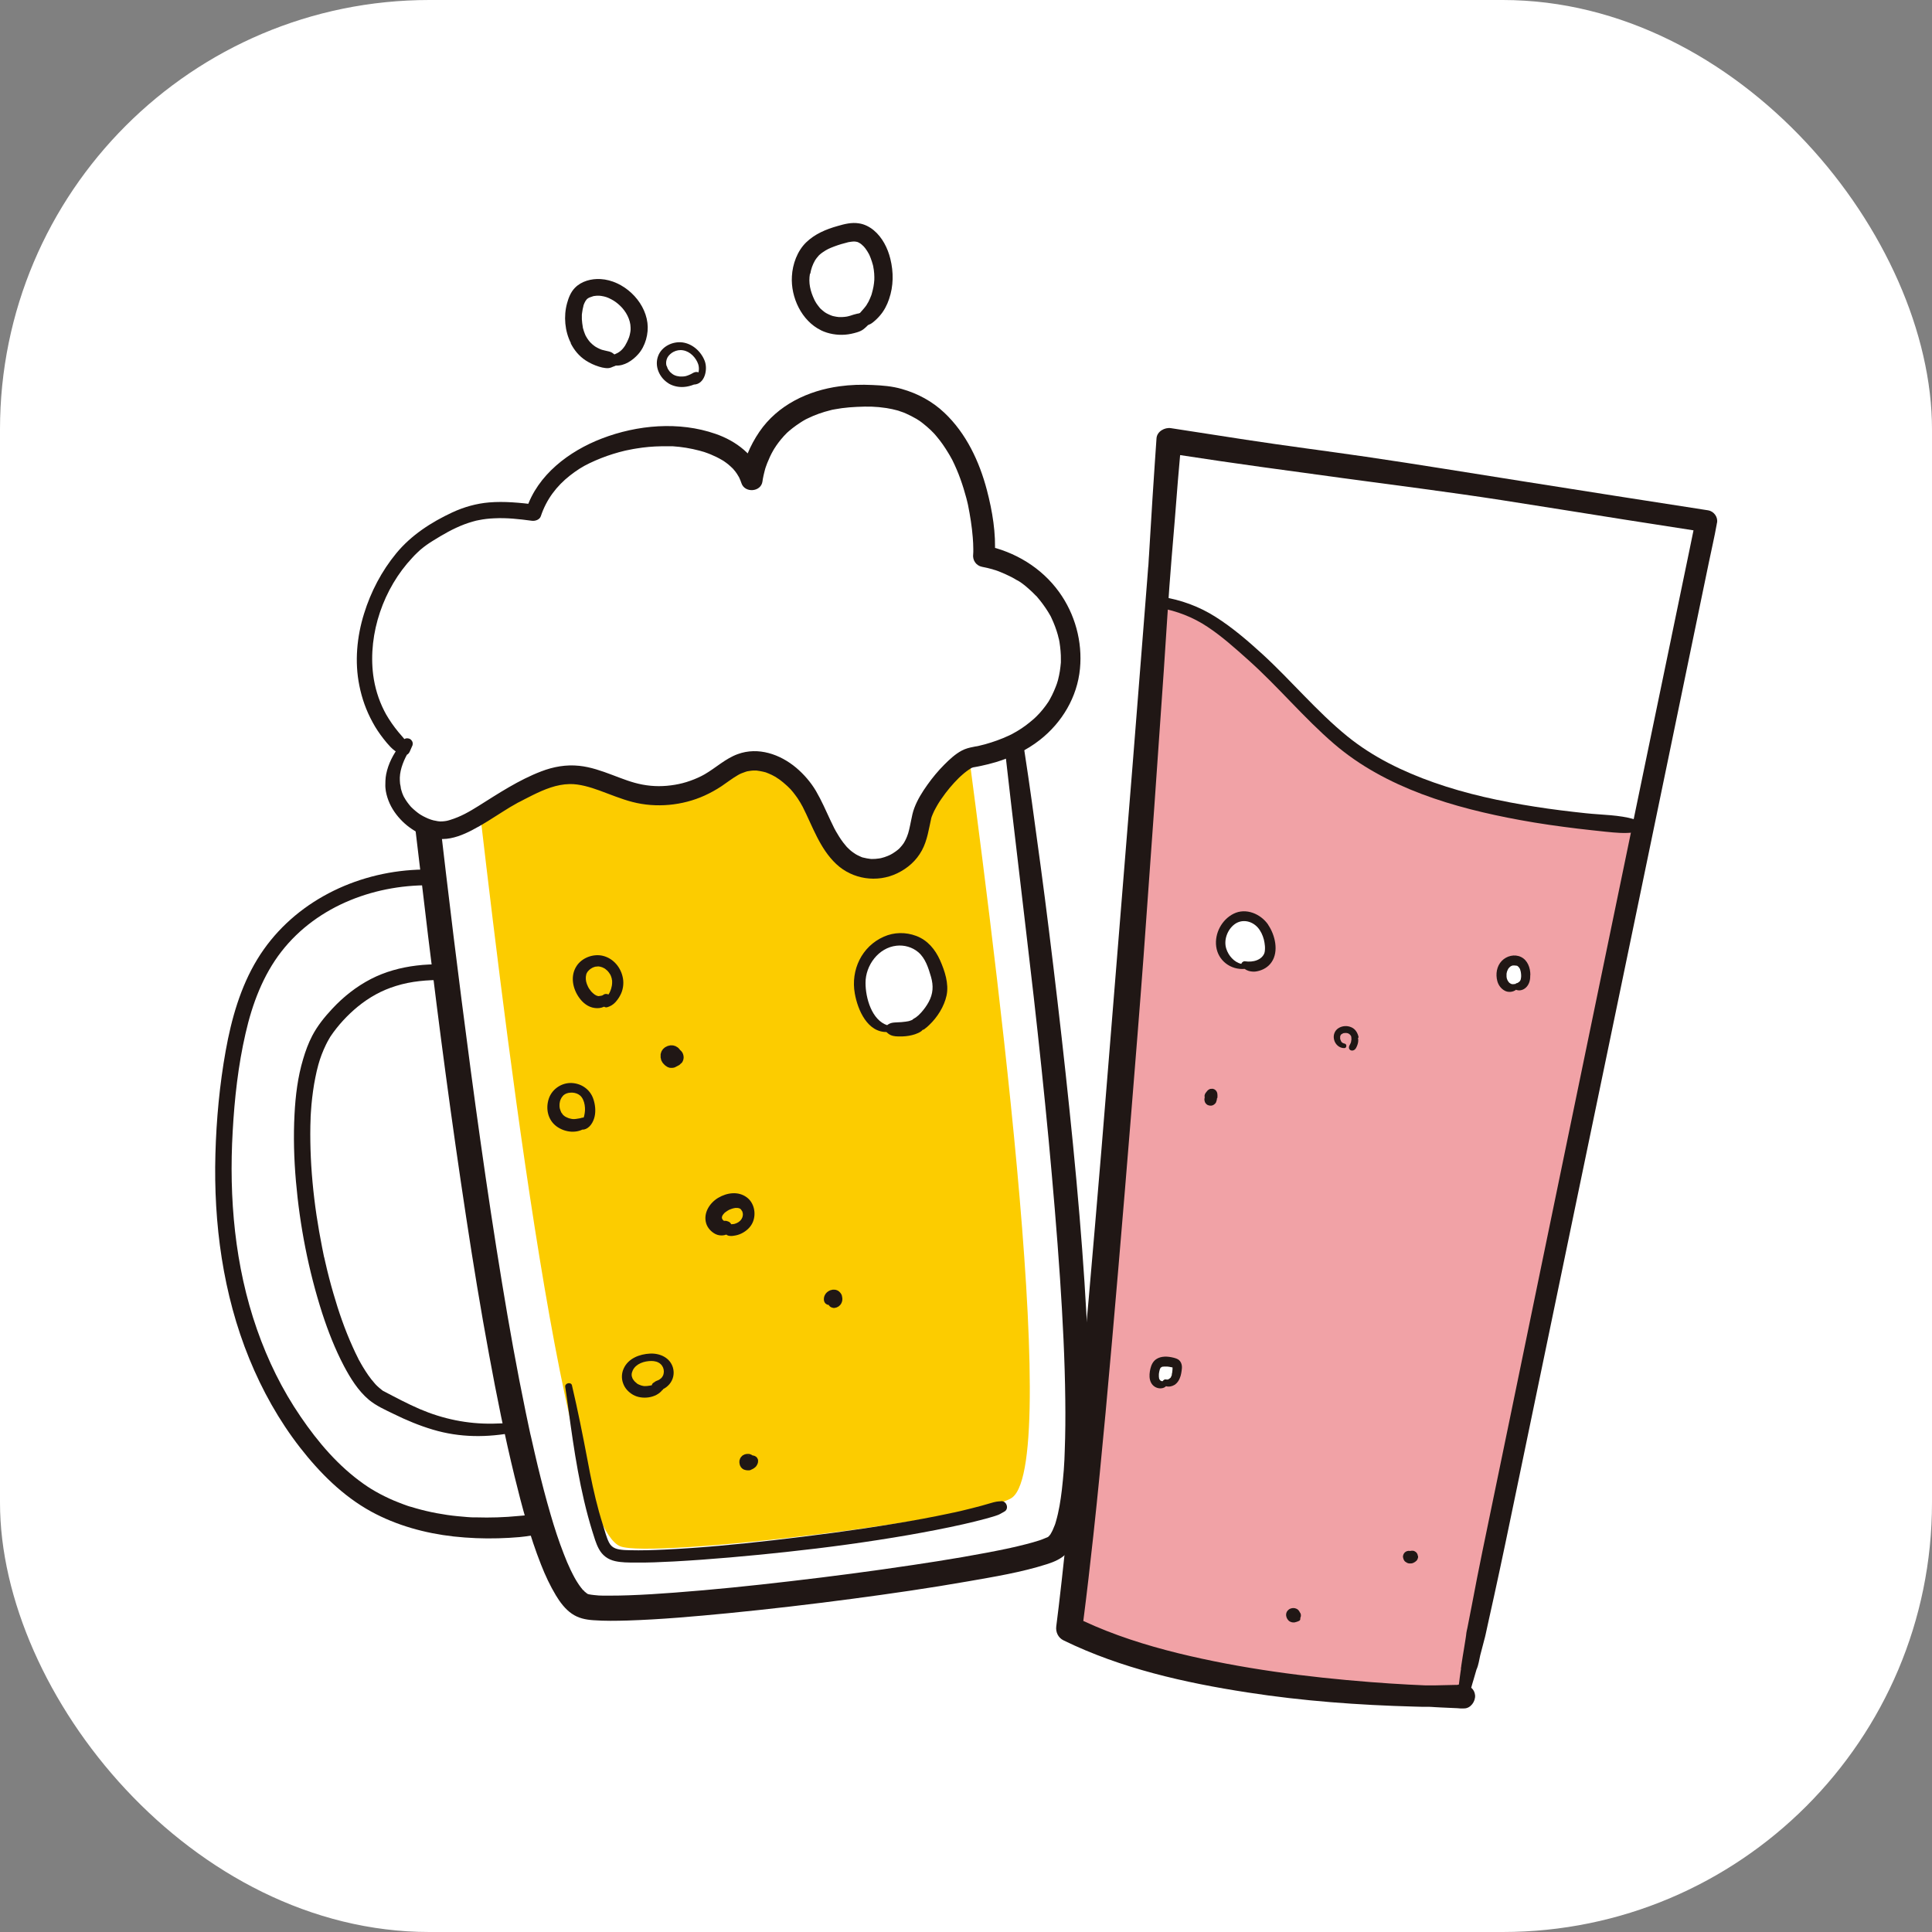 <?xml version="1.0" encoding="UTF-8"?>
<svg id="_レイヤー_2" data-name="レイヤー_2" xmlns="http://www.w3.org/2000/svg" viewBox="0 0 180 180">
  <rect x="0" y="0" width="180" height="180" fill="#808080" stroke="none"/>
  <defs>
    <style>
      .cls-1 {
        fill: #f1a2a6;
      }

      .cls-2 {
        fill: #fccc00;
      }

      .cls-3 {
        fill: #fff;
      }

      .cls-4 {
        fill: #221714;
      }

      .cls-5 {
        fill: #201715;
      }
    </style>
  </defs>
  <g id="favicon">
    <g>
      <rect class="cls-3" width="180" height="180" rx="40" ry="40"/>
      <g>
        <g>
          <path class="cls-3" d="M136.31,158.08l22.68-109.53s-8.62-1.33-13.2-2.06c-6.02-.97-12.06-1.88-18.1-2.73-3.14-.44-6.29-.87-9.43-1.29-1.83-.24-9.37-1.42-9.37-1.42,0,0-6.02,86.02-9.27,110.69,13.33,6.61,36.69,6.34,36.69,6.34Z"/>
          <g>
            <g>
              <path class="cls-1" d="M108.13,56.12c3.58.58,5.66,2.31,8.39,4.7,2.73,2.39,5.1,5.16,7.79,7.6,6.92,6.27,18.62,7.77,27.89,8.51l-15.88,81.14s-13.54-.64-22.09-1.93c-7.94-1.2-14.6-4.42-14.6-4.42l8.5-95.62Z"/>
              <g>
                <path class="cls-5" d="M136.12,155.5s0-.03,0-.05c0-.05,0-.1,0-.15-.02.04-.04.13-.01.2Z"/>
                <path class="cls-5" d="M159.17,47.55c-5.73-.88-11.45-1.79-17.17-2.69-4.92-.77-9.84-1.59-14.77-2.31-3.71-.54-7.44-1.01-11.15-1.58-2.33-.36-4.66-.72-6.99-1.08-.57-.09-1.29.3-1.34.94-.05.78-.1,1.55-.16,2.33-.15,2.15-.28,4.29-.41,6.44-.04.71-.09,1.42-.13,2.14,0,.09-.01.19-.02.28,0,.07-.02.28-.02.35,0,.06-.01.15-.01.18,0,.11-.02.22-.03.33-.03.39-.06.79-.09,1.18-.13,1.74-.27,3.47-.41,5.21-.32,4.05-.64,8.1-.96,12.15-.37,4.57-.74,9.14-1.11,13.72-.4,4.86-.78,9.73-1.18,14.59-.39,4.86-.79,9.72-1.21,14.58-.39,4.58-.79,9.16-1.21,13.74-.37,4.01-.75,8.02-1.14,12.02-.31,3.2-.64,6.4-1.02,9.59-.07.62-.15,1.24-.23,1.86-.07.54.18,1.07.68,1.31,5.34,2.61,11.29,3.95,17.13,4.85,5.15.8,10.35,1.18,15.56,1.32.25,0,.51.01.76.02.12,0,.24,0,.36,0,.04,0,.2,0,.25,0,.06,0,.2.01.23.01.1,0,.2.01.31.02.19.01.38.02.56.03.52.03,1.03.05,1.55.07.2.03.41.03.61.02.61,0,1.07-.66,1.02-1.23-.03-.3-.16-.53-.36-.7.07-.25.14-.51.22-.76.09-.31.18-.62.27-.93.19-.4.26-.95.35-1.33.14-.52.27-1.05.41-1.57,0-.03.01-.04.01-.05-.01.05-.02.09.02-.06.03-.1.05-.2.07-.3.03-.15.07-.31.1-.46.07-.32.14-.64.21-.96.15-.68.3-1.36.45-2.03.74-3.37,1.44-6.75,2.14-10.13.87-4.17,1.73-8.35,2.6-12.52.96-4.64,1.93-9.29,2.89-13.93,1.01-4.84,2.01-9.69,3.02-14.53.98-4.71,1.95-9.41,2.93-14.12.89-4.3,1.78-8.59,2.67-12.89.74-3.56,1.47-7.13,2.21-10.69.52-2.53,1.04-5.05,1.57-7.58.24-1.18.52-2.35.73-3.54,0-.05.02-.1.03-.15.11-.52-.29-1.08-.82-1.16ZM155.74,59.28c-.82,3.94-1.63,7.87-2.45,11.81-1,4.8-1.99,9.6-2.98,14.4-1.08,5.24-2.16,10.48-3.25,15.72-1.1,5.32-2.2,10.65-3.3,15.97-1.02,4.93-2.04,9.86-3.05,14.79-.86,4.18-1.72,8.35-2.59,12.53-.35,1.68-.67,3.36-.99,5.04-.14.7-.27,1.4-.41,2.1-.03.16-.08.32-.1.48-.02.16-.03.23-.03.26-.02.09-.03.18-.04.27-.05.29-.09.59-.14.88-.08.52-.18,1.04-.25,1.56,0,.04-.02.13-.03.21.02-.03.03-.03,0,.07,0,.02,0,.05-.01.08,0,.06.02.1.05.12-.03-.02-.05-.04-.06-.07,0,.08-.02.15-.03.23-.03.19-.05.39-.08.58-.03.21-.06.43-.08.64-.01,0-.02,0-.03,0-.04,0-.08.02-.12.03-.01,0-.02,0-.04,0-.05,0-.11,0-.17,0-.59.02-1.17.03-1.76.04-.18,0-.36,0-.55,0-.09,0-.18,0-.27,0-.05,0-.19,0-.23,0-.5-.02-1-.05-1.5-.07-1.17-.06-2.34-.14-3.51-.23-6.03-.47-12.08-1.25-17.96-2.69-3.04-.75-6.01-1.69-8.85-3.01.34-2.64.64-5.28.93-7.92.42-3.84.79-7.69,1.15-11.54.41-4.45.8-8.9,1.18-13.35.41-4.82.81-9.63,1.2-14.45.39-4.87.79-9.73,1.15-14.6.34-4.69.68-9.38,1.01-14.07.3-4.21.59-8.43.88-12.64.24-3.46.43-6.93.72-10.38.2-2.42.41-4.84.59-7.26.06-.8.15-1.61.21-2.41,5.03.78,10.07,1.45,15.12,2.14,4.94.67,9.88,1.29,14.8,2.05,3.83.59,7.66,1.22,11.49,1.82,2.14.34,4.28.67,6.42,1-.13.65-.27,1.3-.4,1.95-.55,2.65-1.1,5.31-1.65,7.96Z"/>
              </g>
              <path class="cls-5" d="M108.04,56.63c1.6.29,3.11.87,4.46,1.77,1.36.9,2.59,2.01,3.8,3.09,2.78,2.48,5.17,5.39,8,7.82,4.8,4.12,11.2,5.97,17.31,7.09,1.78.33,3.57.58,5.37.8.87.1,1.74.2,2.62.29.9.09,1.76.18,2.65.06.72-.1.69-1.02.05-1.21-1.44-.43-3.03-.41-4.53-.57-1.59-.17-3.17-.36-4.75-.61-3.2-.5-6.38-1.18-9.44-2.26-2.87-1.01-5.66-2.36-8.04-4.29-2.86-2.32-5.23-5.2-7.94-7.68-1.37-1.25-2.78-2.46-4.34-3.45-1.54-.98-3.24-1.6-5.05-1.88-.66-.1-.84.9-.18,1.02h0Z"/>
            </g>
            <g>
              <path class="cls-3" d="M118.32,87.97c-.09-.73-.37-1.46-.9-1.97-.53-.52-1.32-.79-2.02-.58-.38.11-.71.34-.98.63-.62.68-.87,1.69-.56,2.56.31.86,1.21,1.5,2.12,1.44l-.04-.2c.84.5,2.08,0,2.34-.94.08-.3.08-.62.04-.93Z"/>
              <path class="cls-5" d="M118.16,86.16c-.69-1.01-2.07-1.61-3.23-1.03-1.1.55-1.78,1.83-1.62,3.05.17,1.32,1.35,2.2,2.65,2.09.11.08.23.14.38.19.25.07.54.09.79.03.54-.11,1.03-.39,1.34-.85.69-1,.33-2.53-.32-3.48ZM117.8,88.8c-.12.32-.39.54-.7.66-.32.13-.73.16-1.11.1-.15-.02-.3.1-.34.24-.67-.15-1.2-.77-1.4-1.41-.26-.8.1-1.77.76-2.27.69-.52,1.6-.34,2.17.29.28.32.46.71.57,1.12.05.2.08.4.1.61.02.22,0,.52-.05.66Z"/>
            </g>
            <g>
              <path class="cls-5" d="M124.87,96.54s0,0,0,0c0,0,0,0,0,0,0,0,0,0,0,0Z"/>
              <path class="cls-5" d="M124.99,96.34s0,0,0,0c.01,0,.02-.01.02-.02,0,0-.01,0-.02.01Z"/>
              <path class="cls-5" d="M126.58,96.65c-.08-.41-.3-.79-.7-.95-.38-.16-.81-.13-1.16.08-.37.22-.53.66-.43,1.07.1.45.49.81.96.8.24,0,.25-.39.02-.42-.01,0-.06-.02-.07-.02-.03-.01-.06-.02-.08-.04,0,0-.01,0-.02,0,0,0-.02-.01-.03-.02-.01-.01-.02-.02-.04-.03,0,0-.01-.01-.02-.02-.02-.02-.04-.04-.05-.07-.01-.02-.02-.03-.03-.05,0,0,0,0,0,0-.02-.07-.05-.13-.07-.19,0,0,0,0,0,0,0,0,0,0,0,0,0-.01,0-.03,0-.04,0-.03,0-.07,0-.1,0-.01,0-.03,0-.04,0-.02,0-.03,0-.05,0,0,0,0,0,0,0,0,0,0,0,0,0,0,0,0,0,0,.01-.04.01-.02,0,0,.01-.02.03-.07.03-.08,0,0,0-.02.02-.03,0,0-.01.01,0-.01,0,0,0,0,0,0,0,0,0-.01,0-.01,0,0,0,0,0,0,.02-.02.03-.04.05-.06,0,0,0,0,0,0,0,0,0,0,0,0,0,0,0,0,0,0,.01-.01.02-.02.02-.01,0,0,.01-.01.02-.01.03-.02.05-.03.08-.05.01,0,.03-.01.04-.02.03-.01.06-.02.08-.03,0,0,0,0,0,0,0,0,0,0,.01,0,0,0,0,0,0,0,.02,0,.02,0,.02,0,0,0,.02,0,.02,0,.03,0,.07,0,.11-.01.01,0,.03,0,.04,0,.03,0,.06,0,.09.01.02,0,.07.02.09.02,0,0,0,0,0,0,.01,0,.03.01.04.02.03.01.05.03.08.04.01,0,.02.02.03.03.01.01.02.02.04.03,0,0,.06.07.03.03-.03-.04.01.02.01.02.01.01.02.03.03.04,0,.01.02.03.03.04,0,0,.03.06.01.02-.02-.05,0,.02,0,.02,0,.02.01.03.02.05,0,0,0,.01,0,.02,0,0,0,0,0,.01,0,.01,0,.02,0,.03,0,.04,0,.08.01.11,0,.02,0,.04,0,.06,0,0,0,0,0,0-.01.08-.02.17-.04.25,0,0,0,0,0,.01,0,.01-.01.04-.02.05-.02.04-.03.08-.05.11,0,0-.02.04-.02.04.04-.06.03-.05-.02.04,0,.01-.01.02-.02.04-.03.05-.05.11-.06.17-.03.23.17.37.38.32.25-.06.36-.37.43-.59.06-.19.07-.39.03-.58ZM125.1,97.16s0,0,0,0h0ZM125.96,96.6s0,.02,0,.02c0-.01,0-.02,0-.02Z"/>
              <path class="cls-5" d="M124.92,96.43s0-.01.01-.02c0,0,0,0,0,0,0,0,0,0,0,.01Z"/>
              <path class="cls-5" d="M125.23,96.22s.03,0,.03,0c0,0-.02,0-.02,0,0,0,0,0,0,0Z"/>
            </g>
            <g>
              <path class="cls-3" d="M142.15,90.65c-.04-.36-.15-.74-.43-.97-.37-.31-.96-.27-1.33.04-.37.31-.53.83-.48,1.31.03.3.15.6.37.8.22.2.57.28.84.14l.31-.05c.28,0,.53-.2.64-.45s.12-.54.09-.81Z"/>
              <g>
                <path class="cls-5" d="M142.58,90.83c0-.65-.25-1.37-.87-1.67-.6-.29-1.33-.11-1.79.36-.48.49-.59,1.24-.42,1.88.1.38.34.71.69.9.32.18.78.14,1.06-.09.03.02.06.03.1.04.34.08.69-.07.91-.34.25-.3.32-.69.31-1.07ZM141.5,90.06s.02.03,0,0h0ZM141.64,91.36s-.02.03-.02.03c-.02.02-.04.04-.06.06,0,0-.02.02-.03.03-.04.03-.08.06-.13.09,0,0,0,0,0,0-.03.01-.07.03-.1.03-.05.01-.09.04-.12.08-.03,0-.07-.01-.1,0-.12.03-.12.02-.24,0,0,0,0,0,0,0,0,0,0,0,0,0,0,0,0,0,0,0-.01,0-.02,0-.02,0-.01,0-.02,0-.04-.02,0,0-.02-.01-.04-.02-.02-.01-.05-.03-.08-.05,0,0-.03-.02-.04-.03-.02-.02-.04-.04-.06-.06.06.06-.02-.03-.04-.06-.02-.03-.04-.06-.06-.1,0-.01-.01-.03-.02-.04-.01-.03-.03-.07-.04-.1,0-.02-.01-.05-.02-.07,0,0,0,0,0,0,0,0,0,0,0,0,0-.05-.02-.1-.02-.14,0-.05,0-.11,0-.16h0s0-.06,0-.09c0-.05.02-.11.03-.16,0,0,0-.03.01-.05,0,0,0,0,0,0,.02-.05.04-.1.06-.15.01-.03.03-.05.04-.08,0,0,.01-.02.02-.04.01-.02.03-.04.03-.04.01-.02.03-.04.05-.06.02-.02.07-.06.07-.07.03-.02.06-.05.09-.07,0,0,.01,0,.02-.01.02-.01.05-.02.07-.03,0,0,.07-.02.1-.03-.02,0-.03,0,0,0,0,0,0,0,0,0,0,0,.01,0,.01,0,0,0,0,0,0,0,.02,0,.05,0,.07,0,.02,0,.04,0,.07,0,0,0,.01,0,.02,0,.04,0,.1.01.14.02,0,0,.01,0,.02,0,0,0,0,0,.02,0,0,0,.02,0,.02,0,0,0,0,0-.01,0,.02,0,.03.01.05.02,0,0,.01,0,.03.02.01.01.04.03.04.03.02.02.04.03.05.05,0,0,0,0,0,0,.02.02.04.05.06.07.01.02.05.08.05.08.02.04.04.08.05.13.02.05.03.1.04.15,0,0,0,0,0,0,0,.04.01.07.02.11,0,.07.02.14.02.2,0,.03,0,.06,0,.09,0,0,0,.06,0,.08,0,.07-.02.13-.03.2,0,.01,0,.02,0,.03-.01.04-.03.07-.04.1,0,0-.02.03-.03.05Z"/>
                <path class="cls-5" d="M141.32,89.94s0,0,0,0c0,0,0,0,0,0,0,0-.01,0-.02,0,0,0,0,.01.03.01Z"/>
                <path class="cls-5" d="M140.81,91.66s.01,0,.02,0c0,0,0,0,0,0-.02,0-.02-.01-.02,0Z"/>
                <path class="cls-5" d="M140.97,89.92s0,0-.01,0c0,0,.02,0,.02,0,0,0,0,0,0,0Z"/>
              </g>
            </g>
            <g>
              <path class="cls-3" d="M109.68,127.59c.02-.19.03-.41-.12-.54-.07-.07-.17-.09-.27-.11-.54-.13-1.21-.19-1.53.26-.1.14-.14.31-.18.48-.07.34-.11.7.05,1.01.16.3.61.47.86.23l.08-.08c.3.13.66-.05.84-.32.18-.27.23-.6.26-.92Z"/>
              <g>
                <path class="cls-5" d="M108.39,127.31s0,0-.01,0c-.01,0-.02,0-.03,0,0,0,0,0,.04-.01Z"/>
                <path class="cls-5" d="M110.09,127.71c.02-.15.04-.31.02-.46-.02-.2-.11-.4-.26-.53-.15-.13-.34-.18-.53-.23-.53-.13-1.14-.17-1.61.15-.3.21-.45.54-.53.88-.08.34-.12.69-.04,1.03.09.37.33.65.69.76.26.08.61.05.8-.16.26.08.56.02.79-.12.31-.19.48-.52.58-.86.04-.15.07-.31.09-.46ZM108.03,128.5s0,0,0,0c.01.03.03.07,0,0ZM108.14,128.64s0,0,0,0c.03.03.01.01,0,0ZM109.19,128.05s0,.03-.01.05c-.03.06-.05.12-.08.18-.01.02-.05.12-.01.03,0,.03-.04.05-.06.07-.01.02-.03.03-.04.04.06-.06-.02.01-.03.02-.02.01-.04.03-.06.04,0,0-.05.03-.05.03-.02,0-.04.01-.06.02,0,0,0,0-.01,0,0,0,0,0-.02,0-.02,0-.04,0-.06,0,.06,0-.05,0-.06-.01-.13-.03-.25.05-.31.16-.01,0-.02,0-.03,0,0,0,0,0,0,0,0,0,0,0-.02,0-.01,0-.03,0-.04,0-.02,0-.03-.01-.05-.02-.02,0-.03-.01-.05-.02,0,0,0,0,0,0,0,0-.01-.01-.02-.02-.01-.01-.02-.02-.04-.03,0,0,0,0,0,0,0-.01-.02-.03-.03-.04,0,0-.02-.04-.03-.05,0-.02-.02-.05-.03-.07,0-.01,0-.02,0-.02,0,0,0,0,0,0,0-.05-.02-.11-.02-.16,0-.02,0-.04,0-.07,0,0,0-.09,0-.05,0-.02,0-.03,0-.03,0-.02,0-.04,0-.07,0-.07.02-.13.03-.2.01-.06.02-.12.04-.17,0-.02,0-.05.02-.07-.05.09,0,0,.01-.03,0-.02.02-.04.03-.07,0,0,0,0,0-.01.01-.01.03-.03.04-.05,0,0,0,0,0,0,0,0,0,0-.02,0,0,0,.01,0,.02-.01.02-.03.03-.02.01,0,.02-.02.05-.04.07-.05.01,0,.03-.01.04-.02.02,0,.04-.01.06-.02,0,0,0,0,.03,0,0,0,0,0,0,0,0,0,.02,0,.03,0,0,0-.01,0-.02,0,.03,0,.05,0,.08-.01.09,0,.17,0,.26,0-.14,0,.01,0,.05,0,.06,0,.11.01.17.02.09.01.17.03.26.05.02,0,.04,0,.06.01,0,.03.01.08,0,.11,0-.03,0-.06,0,0,0,.03,0,.06,0,.08,0,.07-.01.13-.02.2,0,.07-.02.14-.04.21,0,.02-.01.05-.02.07ZM109.29,127.38s0,0,0,0c.03.02.05.05,0,0Z"/>
                <path class="cls-5" d="M108.18,127.4s0,0-.01,0c0,0,0,0,0,0,0,0,.01,0,.02-.01Z"/>
              </g>
            </g>
            <path class="cls-5" d="M121.16,150.8s-.01-.03-.02-.05c.07-.12.08-.27.04-.4-.02-.05-.05-.1-.09-.15-.01-.04-.03-.07-.06-.11-.06-.09-.15-.17-.25-.21-.17-.08-.37-.08-.55-.01-.21.08-.37.27-.4.49-.03.24.06.46.23.63.09.09.21.13.32.16.06.01.12.01.18.01.06,0,.12-.02.18-.04-.02,0-.05.01-.07.02.12-.03.23-.06.35-.12.09-.04.14-.12.12-.22ZM121.14,150.41s0,0,0-.01c0,.03.01.05.02.08,0-.02-.01-.04-.02-.06Z"/>
            <path class="cls-5" d="M132.1,144.97s-.02-.09-.03-.14c-.02-.07-.06-.13-.11-.18-.03-.04-.06-.07-.11-.09-.06-.05-.13-.07-.2-.08-.05,0-.1,0-.15,0-.04,0-.07.01-.1.02,0,0,0,0,0,0,0,0,0,0-.01,0,0,0-.02,0-.03,0,0,0,0,0-.01,0-.19-.04-.39.04-.51.18-.06.08-.1.16-.12.26-.02.1,0,.19.03.28,0,.01,0,.02.01.04.04.09.09.19.18.25.03.02.09.06.14.09.05.03.14.05.19.06.03,0,.03,0,.09,0,.03,0,.06,0,.09,0,0,0,.01,0,.02,0,0,0,.01,0,.02,0,.05-.01.11-.02.16-.04.02,0,.03-.01.04-.02.13-.06.2-.11.3-.21.05-.06.08-.12.1-.19.03-.07.04-.14.03-.22ZM131.36,144.5s-.05,0-.07,0c.03,0,.05,0,.08,0,0,0,0,0,0,0Z"/>
            <path class="cls-5" d="M113.42,102.3c.01-.13.02-.26,0-.39-.01-.04-.02-.09-.03-.13-.02-.04-.04-.08-.06-.12-.03-.03-.06-.07-.09-.1-.05-.05-.11-.08-.18-.1-.04-.02-.09-.03-.14-.02-.05,0-.09,0-.14.01-.05,0-.09.02-.13.05-.06.03-.12.07-.16.12-.03.03-.05.07-.08.1-.01.02-.03.03-.04.05,0,0-.01.02-.02.02-.07.09-.09.14-.12.25-.01.07,0,.14.01.2,0,.03-.02.07-.02.1-.02.08-.01.15.01.23.01.07.04.14.08.2.03.04.07.07.1.11.06.05.12.09.2.1.05.02.1.03.15.03.08,0,.15,0,.22-.03.04-.02.09-.05.13-.07.08-.06.15-.13.19-.22.03-.08.05-.16.07-.23,0-.01,0-.02,0-.03,0,0,0,0,0,0,0-.04.02-.08.02-.12Z"/>
          </g>
        </g>
        <g>
          <path class="cls-3" d="M21.88,121.07c-1.68-6.56-1.78-13.47-.97-20.17.48-3.97,1.32-8.01,3.43-11.3,3.33-5.17,9.49-7.75,15.43-7.59l.9,8.8c-4.78-.03-7.99,1.6-10.76,5.3-5.3,7.08.01,31.64,5.42,34.48,4.39,2.31,7.46,3.33,12.53,2.55l1.5,8.87c-6.29.98-12.57.54-17.51-3.82-4.94-4.36-8.28-10.57-9.97-17.13Z"/>
          <g>
            <path class="cls-3" d="M39.28,72.01l54.62-6.79c2.65,20.12,10.09,74.89,4.38,78.96-2.93,2.09-40.58,6.77-43.93,5.46-6.52-2.54-12.72-57.47-15.07-77.63Z"/>
            <path class="cls-5" d="M94.7,65.16c.49,3.19,1,6.38,1.44,9.57.55,3.99,1.1,7.98,1.59,11.97.55,4.43,1.07,8.86,1.55,13.29.48,4.44.93,8.88,1.3,13.33.34,4.08.62,8.17.79,12.26.14,3.35.21,6.71.06,10.06-.11,2.39-.25,4.84-1,7.13-.22.68-.53,1.39-1.03,1.92-.51.54-1.17.82-1.86,1.04-2.38.76-4.89,1.17-7.35,1.6-3.59.63-7.2,1.15-10.81,1.63-3.85.51-7.7.96-11.56,1.34-3.11.3-6.22.58-9.34.68-1.07.03-2.14.05-3.21-.03-.73-.05-1.39-.19-2-.61-.61-.42-1.09-1.06-1.47-1.69-.55-.91-1-1.88-1.39-2.87-1.05-2.65-1.78-5.42-2.46-8.19-.92-3.76-1.68-7.56-2.38-11.36-.79-4.26-1.49-8.54-2.14-12.83-.68-4.47-1.32-8.95-1.92-13.43-.57-4.24-1.1-8.48-1.62-12.72-.44-3.64-.87-7.28-1.3-10.93-.16-1.42-.33-2.83-.49-4.25-.07-.63.46-1.21,1.08-1.26.65-.05,1.19.44,1.26,1.08.37,3.16.74,6.31,1.11,9.47.47,3.95.95,7.91,1.46,11.86.56,4.38,1.14,8.76,1.76,13.14.62,4.39,1.28,8.78,2,13.15.66,4.03,1.38,8.05,2.21,12.06.1.46.19.92.29,1.38.04.2.09.41.13.61.01.06.03.12.04.17,0-.03-.06-.26-.01-.05.03.11.05.23.08.34.19.86.39,1.71.59,2.56.37,1.52.76,3.03,1.2,4.53.36,1.24.76,2.47,1.23,3.67.19.5.4,1,.63,1.48.1.21.21.41.31.62-.19-.43-.03-.06.03.05.05.1.11.19.16.28.19.32.4.63.64.91.12.14.27.17-.03-.02.06.04.11.11.17.16.1.09.21.16.31.25.11.09-.32-.16-.08-.05.05.02.11.05.17.08.2.11-.26-.06-.13-.04.06,0,.11.03.17.04.3.06.61.08.92.11.32.02-.28,0,.03,0,.11,0,.22,0,.34.01.24,0,.48,0,.72,0,.56,0,1.12-.01,1.67-.03,1.43-.05,2.86-.14,4.29-.25,3.6-.27,7.19-.64,10.77-1.06,3.81-.44,7.61-.94,11.41-1.51,3.08-.46,6.15-.96,9.2-1.61.24-.05-.07.02-.04,0,.07-.02.13-.03.2-.04.14-.03.29-.07.43-.1.26-.06.51-.12.77-.19.42-.11.84-.22,1.26-.36.29-.09.56-.23.84-.33-.01,0-.31.2-.12.06.04-.03.08-.06.13-.09.2-.13-.01,0-.07.07.04-.05.09-.09.13-.14.04-.05.08-.1.12-.15.1-.14.12-.27-.02.04.07-.14.16-.28.22-.42.07-.16.14-.32.2-.48.03-.09.06-.18.09-.26.07-.2-.08.27-.04.11.02-.06.03-.12.05-.17.28-.96.43-1.94.55-2.93.07-.62.13-1.23.18-1.85.02-.33.04-.65.06-.98,0-.08.02-.4,0-.04,0-.08,0-.16.01-.24,0-.19.02-.37.02-.56.06-1.57.07-3.15.05-4.72-.04-3.78-.24-7.56-.49-11.33-.29-4.3-.66-8.6-1.06-12.9-.42-4.45-.89-8.89-1.39-13.32-.48-4.22-.99-8.44-1.48-12.66-.42-3.59-.85-7.18-1.25-10.77-.16-1.4-.31-2.81-.47-4.21-.12-1.04,1.45-1.15,1.61-.13h0Z"/>
          </g>
          <path class="cls-2" d="M44.35,72.47l45.46-5.65c2.43,18.54,9.22,69.01,4.51,72.69-2.42,1.89-33.76,5.78-36.57,4.54-5.47-2.41-11.23-53.01-13.41-71.58Z"/>
          <path class="cls-5" d="M54.61,105.03c-.81.62-1.97.49-2.76-.09-.81-.6-1.03-1.65-.72-2.58.28-.84,1.09-1.43,1.98-1.46.98-.02,1.86.56,2.17,1.49.17.5.24,1.1.12,1.63-.12.53-.46,1.12-1.03,1.22-.26.05-.49-.29-.36-.52.16-.28.36-.49.42-.77.08-.36.1-.64.04-1.01-.05-.33-.2-.68-.42-.87-.2-.17-.44-.25-.69-.27-.02,0-.13,0-.18,0-.04,0-.08,0-.12.01-.02,0-.12.02-.05,0-.06.01-.12.03-.19.05-.04.01-.07.03-.11.05-.02,0-.04.02-.07.03.03-.02.04-.02,0,0-.02.02-.17.12-.12.08-.06.06-.11.12-.16.19,0,0-.06.08-.01.01-.02.03-.03.06-.05.08-.05.09-.09.18-.12.27.03-.09-.02.07-.02.11-.02.08-.03.16-.03.25,0-.12,0,.09,0,.13,0,.04,0,.08.01.12,0,.03.04.18,0,.04.04.14.09.28.15.42.04.11,0,0,0-.01.02.04.04.07.07.1.02.03.05.07.07.1.07.1-.07-.05.03.04.06.06.13.11.2.16.12.1-.07-.03.02.01.05.02.09.05.14.07.04.02.08.04.12.05.03.01.17.06.05.02.08.02.17.05.25.06.04,0,.08.01.13.02.03,0,.05,0,.08,0-.06,0-.06,0-.02,0,.09,0,.19,0,.28-.02.08-.01.17-.03.25-.04,0,0,.15-.03.08-.01-.05.01.11-.03.13-.04.53-.18.89.52.45.86h0Z"/>
          <path class="cls-5" d="M68.11,114.62c-.24.52-.98.59-1.44.36-.4-.2-.75-.57-.88-1.01-.28-.95.32-1.89,1.12-2.37.81-.48,1.86-.64,2.66-.05.7.51.9,1.53.57,2.31-.2.48-.61.84-1.06,1.06-.22.11-.47.18-.71.21-.11.02-.22.03-.32.02-.21,0-.36-.08-.5-.23-.18-.2-.22-.5.03-.68.08-.06.15-.12.24-.15.11-.04.22-.03.33-.03.07,0,.14-.01.21-.02.03,0,.13-.03.02,0,.04-.01.09-.02.13-.04.07-.02.14-.05.21-.09-.1.05.04-.02.07-.04.06-.04.12-.09.18-.14-.08.07,0,0,.01-.02.03-.03.06-.07.09-.11.05-.06-.04.09.01-.02.01-.02.03-.05.04-.07.02-.04.03-.08.05-.11,0,.02-.03.11,0,.01.01-.07.03-.14.04-.2,0-.03,0-.09,0,.02,0-.04,0-.08,0-.12,0-.03,0-.07-.01-.1-.01-.09-.04-.04,0,0-.03-.03-.03-.19-.07-.19,0,0,.08.13.01.03-.01-.02-.03-.05-.04-.07,0,0-.06-.1-.07-.1.02.02.03.04.05.05-.02-.02-.04-.04-.06-.06,0,0-.06-.05-.06-.05,0,0,.12.07.01,0-.03-.02-.07-.03-.1-.04-.11-.05.04.02.04,0,0-.01-.18-.03-.21-.04-.12-.02.04,0,.05,0,0,.01-.13,0-.15,0-.07,0-.13,0-.19.02-.03,0-.1.03-.13.02.01,0,.18-.05.06-.01-.14.04-.28.09-.42.15-.14.06.13-.07.04-.02-.03.02-.06.03-.09.05-.06.04-.13.07-.19.12-.05.03-.1.07-.14.1-.03.03-.07.07-.1.09.03-.02.05-.05.08-.07-.02.02-.04.04-.06.06-.04.05-.09.1-.12.15-.04.05-.06.13.02-.04-.01.03-.03.05-.04.07-.02.04-.03.08-.05.11-.02.05-.02.11.02-.07,0,.03-.01.05-.02.08,0,.03-.02.21-.02.07,0-.14.02.08.02.12,0-.18-.04-.16-.02-.09.01.04.02.08.04.12.01.03.03.05.04.08-.07-.19-.06-.12-.02-.05.01.02.03.04.04.06.07.11-.14-.12-.02-.02.02.02.04.04.07.06.01.01.03.02.04.03.05.03.02.01-.08-.05.02.04.15.09.18.11-.2-.12-.06-.05-.02-.03.06.04-.17-.03-.05-.02.08,0,.08.05-.04,0,.05.02.14,0,.2,0,.08.01.15.05.23.07.29.11.4.49.28.76h0Z"/>
          <path class="cls-5" d="M63.5,99.02s-.02.03-.03.04c0,0,0,0,0,0-.03.03-.06.06-.09.08-.07.07-.05.06-.09.08,0,0-.02.01-.03.02-.03.02-.06.04-.1.05-.04.02-.09.05-.13.07-.05.03-.09.05-.13.07-.08.03-.11.05-.25.06-.04,0-.08,0-.12,0-.08,0-.16,0-.23-.04-.04-.01-.08-.02-.11-.04-.07-.04-.13-.09-.2-.13,0,0,0,0-.01-.01-.09-.07-.16-.16-.23-.24,0-.01-.02-.02-.03-.04,0,0,0,0,0,0-.04-.07-.08-.15-.12-.22,0,0,0,0,0,0,0,0,0-.02,0-.03-.06-.23-.06-.21-.05-.4,0-.03,0-.09,0-.13,0,0,0,0,0,0,0-.02.07-.21.07-.23.03-.08.09-.15.14-.22,0,0,0,0,0-.01,0,0,0,0,0,0,.03-.03.06-.06.09-.08.03-.03.06-.06.09-.08.04-.03.09-.05.13-.07.03-.02.09-.05.14-.07.04-.01.19-.04.13-.03-.01,0,.09-.02.13-.03,0,0,0,0,.01,0,.01,0,.23.01.24.01,0,0,0,0,0,0,0,0,0,0,0,0,0,0,.22.07.23.07.04.02.06.03.11.07.04.02.08.04.11.07.14.12.23.25.29.42.05.12.06.24.05.37,0,.12-.02.24-.08.35-.05.11-.12.21-.22.28-.08.09-.19.16-.31.2-.08.02-.16.04-.24.05-.16.01-.32-.02-.47-.08-.07-.04-.13-.09-.2-.13-.13-.11-.22-.24-.28-.4,0,0,0,0,0,0,.04.07.08.15.12.22,0,0,0,0,0-.01.05.06.11.12.16.18,0,0,0,0-.01,0,.07.04.13.09.2.13,0,0,0,0-.01,0,.08.02.15.05.23.07,0,0-.01,0-.02,0,.08,0,.16,0,.24.01,0,0-.01,0-.02,0,.08-.02.16-.04.24-.05-.01,0-.02,0-.03.01.07-.04.15-.08.22-.12,0,0-.02,0-.02.02.06-.05.12-.11.18-.16,0,0-.01.01-.02.02.04-.07.09-.13.13-.2,0,0,0,.01,0,.02.02-.08.05-.15.07-.23,0,0,0,.01,0,.02,0-.08,0-.16.01-.24,0,.01,0,.02,0,.03-.02-.08-.04-.16-.05-.24,0,.01,0,.03.01.04-.04-.07-.08-.15-.12-.22,0,.02.02.03.04.05-.05-.06-.11-.12-.16-.18.02.02.05.05.08.07-.31-.05-.61-.11-.92-.16.05-.02.09-.03.14-.04.06-.01.12-.03.18-.04.04-.02.08-.03.13-.03.08,0,.16,0,.23.01,0,0,0,0,.01,0,.01,0,.02,0,.03,0,.15.03.28.09.4.19.12.1.21.22.26.37.05.15.07.3.04.45-.03.15-.09.28-.19.4h0Z"/>
          <path class="cls-5" d="M61.73,129.48c-.59.79-1.93.94-2.75.47-.43-.25-.77-.61-.93-1.08-.16-.44-.14-.94.06-1.37.43-.95,1.48-1.34,2.46-1.39.92-.04,1.86.38,2.13,1.32.15.54.03,1.1-.33,1.53-.35.41-.91.73-1.44.46-.21-.11-.29-.45-.05-.59.06-.03.11-.07.16-.11.06-.04.11-.06.18-.09,0,0,.09-.04.02,0,.05-.02.11-.05.16-.08-.06.03.01,0,.02-.01.03-.02.06-.04.08-.06,0,0,.12-.09.07-.05.12-.11.16-.18.22-.31.03-.08.06-.22.06-.33,0-.27-.1-.52-.31-.71-.23-.21-.55-.28-.85-.28-.65,0-1.44.24-1.74.88-.13.28-.13.5-.02.74.04.08-.06-.09.02.04.02.03.04.06.06.09.02.03.04.05.06.08.06.08.03.03.01.02.05.06.11.11.17.16.03.02.05.04.08.07.02.02.04.03.06.05-.04-.02-.04-.02,0,0,.08.04.15.08.24.11.03.01.07.02.1.04.03.01.03.01,0,0,.03,0,.06.01.08.02.21.05.27.05.49.03.43-.04.71-.16,1.14-.23.33-.06.49.37.31.6h0Z"/>
          <path class="cls-5" d="M56.87,93.24c-.32.54-.87.76-1.48.67-.59-.08-1.08-.47-1.41-.93-.63-.86-.87-2.05-.26-2.98.5-.77,1.55-1.16,2.44-.95,1,.24,1.71,1.11,1.88,2.11.09.52,0,1.1-.25,1.56-.12.24-.28.46-.46.66-.22.23-.45.37-.75.46-.31.09-.54-.24-.35-.5.1-.14.17-.29.27-.42.11-.15.2-.26.28-.41.08-.16.12-.27.16-.4.02-.08.04-.16.06-.25,0-.05.02-.09.02-.14,0-.01.01-.16.01-.09,0-.07,0-.15,0-.22,0-.04,0-.09-.02-.13,0-.02-.03-.13,0-.05-.02-.07-.04-.14-.06-.21-.02-.04-.03-.08-.05-.13-.01-.02-.02-.05-.03-.07.02.04.02.04,0,0-.07-.12-.19-.29-.26-.36.04.05-.08-.08-.07-.06-.03-.02-.05-.05-.08-.07-.08-.07-.1-.08-.15-.11-.14-.08-.26-.13-.37-.15-.19-.04-.22-.04-.43-.01-.16.02.05-.02-.04,0-.04.01-.08.02-.12.04-.07.02-.13.05-.19.08.09-.04,0,0-.03.02-.04.02-.07.05-.11.07-.03.02-.06.04-.08.06,0,0-.12.12-.05.04-.05.06-.1.11-.15.17-.02.02-.07.12-.02.03-.02.03-.03.06-.05.09-.01.03-.03.06-.04.09-.06.14,0-.05-.01.05-.01.05-.02.09-.03.14,0,.02-.02.18-.01.07,0,.08,0,.15,0,.23,0,.05.01.1.02.14,0,.03.03.15,0,.04.04.18.11.35.19.52.05.1-.08-.12.02.04.03.05.06.1.09.15.06.08.12.17.18.24.08.1.03.04.02.02.04.04.09.09.13.13.04.03.08.07.12.1.02.02.14.1.11.08-.06-.04.11.05.09.05.02,0,.17.05.07.03.04,0,.07.01.11.02.13.03-.05.02.08,0,.04,0,.07,0,.11-.01-.13.01.11-.02.16-.03-.09.02.02-.01.04-.02.02,0,.04-.01.1-.06.35-.25.92.16.67.56h0Z"/>
          <path class="cls-5" d="M77.68,121.47c-.09.03-.17.05-.26.08-.08.03-.17.04-.26.02-.06,0-.12-.03-.17-.07-.06-.03-.1-.07-.14-.13-.05-.07-.08-.16-.09-.25,0-.02,0-.05,0-.07,0-.06,0-.14.02-.2.01-.06.04-.13.07-.19.03-.06.07-.12.11-.17.04-.05.1-.1.15-.14.02-.02.04-.03.06-.04.06-.04.12-.07.19-.1.07-.02.14-.04.21-.05.07-.01.15,0,.21,0,.07,0,.14.03.2.05.14.05.24.15.33.26.05.06.08.13.11.19.01.02.02.05.02.07.04.16.05.27.03.44-.01.08-.04.15-.07.22-.03.07-.07.14-.12.19-.05.05-.11.11-.17.15-.14.08-.19.1-.36.13-.08,0-.15,0-.22-.03-.07-.02-.14-.05-.2-.1l-.1-.11c-.05-.06-.08-.14-.09-.22-.02-.05-.02-.1-.01-.15,0-.08.01-.15.05-.22.07-.14.18-.25.33-.3,0,0,.02,0,.03-.01-.05.02-.09.05-.14.07.02,0,.03-.02.04-.03-.04.03-.08.07-.11.1.03-.03.06-.07.08-.1-.03.04-.05.09-.08.13.02-.02.03-.05.04-.08-.02.05-.03.1-.05.14,0-.03.02-.06.02-.09,0,.05,0,.1,0,.15,0-.02,0-.05,0-.07.01.05.02.1.03.15,0-.02-.01-.04-.02-.06.02.04.05.09.07.13,0-.02-.02-.03-.03-.05.03.04.07.07.1.11-.01-.02-.03-.03-.05-.04.04.03.08.05.12.08-.02-.01-.04-.02-.06-.03l.13.04s-.05-.01-.08-.01c.05,0,.09,0,.14,0-.03,0-.06,0-.09,0,.05-.01.1-.02.14-.03-.03,0-.07.02-.1.04.04-.02.09-.04.13-.07-.03.02-.06.04-.09.06.03-.03.07-.06.1-.09-.03.03-.05.05-.07.09.02-.04.05-.08.07-.11-.03.05-.07.11-.1.16.02-.04.05-.07.07-.11-.01.02-.03.05-.03.07.01-.04.03-.08.04-.12,0,.01,0,.03-.01.04-.13-.19-.27-.38-.4-.57.09.01.18.02.27.03.04.01.07.02.11.03.05.02.1.06.13.1.03.03.05.06.07.09.03.05.05.11.05.17,0,.08-.01.15-.04.22-.02.05-.06.1-.1.13-.04.04-.09.07-.15.09h0Z"/>
          <path class="cls-5" d="M70.63,136.07c0,.06,0,.12-.01.17,0,.05-.04.12-.05.16-.02.06-.07.13-.1.18-.05.08-.13.14-.21.2-.02.01-.04.03-.06.04-.06.03-.13.08-.2.1-.06.02-.13.03-.19.04-.01,0-.02,0-.04,0-.06,0-.12,0-.18,0,0,0-.01,0-.02,0-.07-.01-.13-.04-.19-.06.27-.06.53-.12.8-.18-.04.03-.09.1-.13.12,0,0,0,0,0,0,0,0-.15.08-.16.09,0,0,0,0-.01,0-.02,0-.21.05-.09.02.02,0-.07.02-.1.02,0,0,0,0-.01,0-.01,0-.17,0-.18,0,0,0,0,0,0,0,0,0,0,0-.01,0-.02,0-.15-.05-.17-.05,0,0,0,0,0,0,0,0,0,0-.01,0-.03-.01-.1-.07-.08-.05.09.05-.06-.03-.08-.05,0,0,0,0,0,0,0,0-.12-.13-.13-.14,0,0,0,0,0-.01,0,0,0,0,0,0-.01-.02-.08-.15-.09-.17,0,0,0,0,0-.01,0,0,0,0,0-.01,0-.02-.04-.17-.04-.19,0,0,0,0,0,0,0,0,0,0,0-.01,0-.01,0-.18,0-.19,0,0,0,0,0,0,0,0,0,0,0,0,0-.01.05-.17.06-.18,0,0,0,0,0-.01.03-.06.06-.12.11-.17.02-.02.07-.06.07-.07-.06.06.05-.05.07-.07,0,0,0,0,.01,0,0,0,.17-.09.18-.09,0,0,0,0,0,0,0,0,0,0,0,0,.01,0,.18-.04.19-.04,0,0,0,0,.01,0,.01,0,.18,0,.19,0,0,0,0,0,0,0,0,0,.01,0,.02,0,.02,0,.17.05.18.06,0,0,0,0,0,0,.03.01.11.07.08.05-.02-.01.06.03.08.05,0,0,0,0,.01,0,0,0,0,0,0,0,.03.03.11.12.13.14.03.03.04.08.06.11.01.03.04.07.05.1,0,0,0,0,0,0,0,.02.04.17.04.2,0,0,0,.01,0,.02,0,.03,0,.17,0,.1,0,0,0,.07,0,.1,0,0,0,0,0,0l-.06.18s0,0,0,0c-.02.03-.03.05-.05.08-.03.06-.07.11-.12.14-.04.05-.1.09-.16.11-.03.02-.06.03-.09.05-.09.04-.19.05-.29.04-.1,0-.19-.02-.27-.06-.05-.03-.11-.07-.16-.1-.1-.09-.18-.19-.22-.31-.05-.14-.04-.17-.04-.29,0-.06,0-.13.03-.19,0-.03.02-.06.03-.09-.02.06-.04.12-.06.18,0,0,0,0,0-.01,0,.06,0,.13,0,.19,0,0,0-.02,0-.02.01.06.03.13.04.19,0,0,0-.02,0-.02.03.06.06.12.09.18,0-.01-.01-.02-.02-.03.04.05.09.09.13.14-.01-.01-.02-.02-.03-.03.05.03.11.07.16.1,0,0-.01,0-.02,0,.06.02.12.04.18.06,0,0-.01,0-.02,0,.06,0,.13,0,.19,0,0,0-.01,0-.02,0,.06-.01.13-.03.19-.04,0,0,0,0-.01,0,.06-.03.12-.06.17-.09,0,0-.01,0-.02.01.05-.04.09-.09.14-.13,0,0,0,0-.01.01.03-.05.07-.1.1-.16,0,0,0,0,0,.02l.06-.18s0,.01,0,.02c0-.06,0-.12,0-.19,0,0,0,.02,0,.03l-.04-.19s.01.04.02.05c-.03-.06-.06-.11-.09-.17,0,0,0,.01.01.02-.04-.04-.08-.09-.12-.13,0,0,0,0,.02.01-.05-.03-.1-.06-.15-.09,0,0,0,0,.01,0l-.17-.05s.01,0,.02,0h-.17s0,0,0,0c.12,0,.23.01.34.06.11.05.19.12.26.22,0,.01.01.02.02.03l-.12-.12s.03.03.05.04c-.05-.03-.09-.06-.14-.09.02.01.04.02.06.03-.05-.02-.1-.03-.15-.05.02,0,.05.01.07.01-.05,0-.1,0-.15,0,.01,0,.02,0,.03,0-.05.01-.1.02-.15.03.02,0,.05-.01.07-.03-.04.02-.09.05-.13.07.02-.01.04-.02.06-.04-.03.03-.07.06-.1.1.02-.01.03-.03.04-.05-.02.04-.05.08-.07.12,0-.01.02-.03.02-.05.02-.04.05-.08.07-.12.04-.06.1-.1.16-.13.04-.03.08-.04.13-.05.07-.02.14-.02.21,0,.04.01.09.03.13.04.04.02.08.05.12.07.06.04.1.1.13.16.04.06.06.13.06.2h0Z"/>
          <path class="cls-5" d="M53.29,129.08c.54,2.3,1,4.6,1.44,6.92.31,1.67.63,3.23,1.08,4.86.13.45.26.89.4,1.33.16.5.29,1.05.53,1.52.29.57.8.65,1.39.7.06,0,.13,0,.19.01.04,0,.2,0,.02,0,.11,0,.21,0,.32.01,1.1.03,2.2-.01,3.3-.06,3.34-.16,6.68-.48,10.01-.86,3.81-.44,7.62-.93,11.41-1.56,1.71-.28,3.41-.59,5.1-.95.09-.02.18-.04.27-.06.05-.01.1-.02.15-.03-.03,0-.11.03.01,0,.19-.04.39-.09.58-.13.34-.08.68-.16,1.02-.25.61-.15,1.23-.32,1.83-.5.33-.1.68-.18,1.02-.15-.09,0-.18.02-.27.02.01,0,.03,0,.04-.01.63-.22.99.76.36.98.13-.05-.05.04-.09.06-.05.03-.11.06-.16.09-.17.1-.34.16-.53.22-.3.09-.59.18-.89.26-.69.19-1.38.35-2.07.51-1.68.38-3.37.7-5.07,1-3.81.66-7.65,1.18-11.49,1.59-3.47.37-6.95.69-10.43.88-1.21.06-2.42.12-3.62.1-.6,0-1.23,0-1.82-.13-.68-.15-1.2-.53-1.53-1.15-.28-.52-.43-1.09-.61-1.65-1.14-3.69-1.7-7.52-2.22-11.34-.1-.7-.19-1.4-.3-2.1-.05-.35.54-.49.63-.14h0Z"/>
          <g>
            <path class="cls-3" d="M82.64,95.83c-1.44-.17-2.21-1.89-2.46-3.32-.07-.37-.1-.75-.08-1.12.03-.82.31-1.62.79-2.28.59-.82,1.51-1.42,2.51-1.56,1-.15,2.07.17,2.78.9.57.58.87,1.36,1.12,2.14.16.51.31,1.04.29,1.57-.03.83-.45,1.59-.94,2.25-.31.42-.68.81-1.13,1.07,0,0-.59.62-2.86.36Z"/>
            <path class="cls-5" d="M82.67,96.15c-1.85.07-2.76-2.06-3.03-3.59-.39-2.18.64-4.38,2.7-5.29.96-.43,2.05-.44,3.03-.07,1.06.4,1.76,1.26,2.21,2.26.44.99.84,2.19.61,3.28-.22,1.03-.86,2.04-1.62,2.76-.13.12-.26.25-.41.35-.03.02-.09.08-.13.09-.06.05-.06.04,0-.04,0,0,0,0,0,0-.07.03-.12.12-.19.17-.17.13-.39.22-.59.29-.37.12-.77.19-1.16.2-.29,0-.61.02-.89-.05-.34-.08-.54-.27-.77-.52-.1-.1-.04-.3.06-.37.19-.13.36-.27.59-.32.23-.05.46-.04.69-.06.16,0,.31-.02.47-.04.08,0,.16-.02.23-.03.03,0,.22-.04.14-.02-.09.02.06-.02.08-.02.05-.01.1-.03.15-.05.02,0,.22-.09.22-.09,0-.02-.17.11-.07.03.01-.01.03-.02.05-.03.01,0,.05-.05.06-.05,0,0-.12.12-.12.11.05-.11.25-.19.35-.26.18-.13.34-.28.49-.45.27-.3.51-.63.7-.98.42-.77.46-1.51.22-2.35-.24-.82-.52-1.73-1.19-2.3-.56-.47-1.3-.68-2.02-.6-1.68.18-2.9,1.83-2.89,3.47,0,1.38.57,3.48,2.06,3.95.31.1.36.61-.03.63Z"/>
          </g>
          <g>
            <path class="cls-3" d="M37.67,69.77c-3.13,4.56,1.44,7.83,3.79,7.55,2.18-.26,4.55-2.33,6.51-3.33,1.62-.83,3.28-1.78,5.1-1.82,2.15-.05,4.08,1.18,6.16,1.69,2.48.61,5.22.15,7.36-1.24.82-.53,1.57-1.2,2.5-1.52,2.43-.85,5.02,1.02,6.26,3.21,1.29,2.27,1.96,5.21,4.37,6.31,1.85.84,4.32.06,5.33-1.7.45-.79.62-1.71.78-2.6.36-2.01,3.46-5.53,4.68-5.73,13.01-2.18,11.29-16.79,1.18-18.77.26-1.77-.59-14.14-9.53-14.86-10.66-.86-11.94,6.75-12.07,7.77-.94-2.89-4.62-4.05-7.85-4.07-5.16-.04-10.95,2.41-12.47,7.11-4.47-.57-6.21-.25-10,2.17-4.69,3-9.11,13.37-2.09,19.85,0,0,.78-1.14,0,0Z"/>
            <path class="cls-5" d="M38.11,69.97c-.45.74-.83,1.64-.86,2.47,0,.18,0,.36.02.53.01.14,0,.06,0,.03.01.08.03.17.05.25,0,.04.01.09.02.13.02.13,0-.02,0,.05.04.16.09.32.14.47.03.08.06.16.1.24.02.04.04.08.06.12.09.19-.04-.07.02.03.17.31.38.59.61.86-.09-.1.04.04.07.07.06.06.12.12.18.17.13.12.27.23.41.34.03.02.07.05.1.07-.06-.04-.21-.14.1.07.03.02.05.03.08.05.09.06-.1-.06,0,0,.15.09.29.17.45.24.14.07.28.13.43.18.03.01.22.08.12.04-.09-.03.13.04.17.05.14.03.27.06.41.08.07,0,.13.02.2.02.2.02-.08,0,.04,0,.12,0,.24,0,.37-.02.05,0,.3-.05.21-.03.11-.02.22-.06.33-.09,1-.31,1.76-.75,2.64-1.3,1.88-1.18,3.75-2.42,5.84-3.22,1.14-.44,2.33-.65,3.55-.52,1.05.11,2.07.47,3.05.84.99.37,1.83.72,2.84.91,1.02.19,1.99.19,3.05.01.46-.08.91-.19,1.41-.37.46-.16.99-.4,1.33-.6,1.04-.6,1.93-1.46,3.08-1.88,1.91-.7,3.95.01,5.45,1.27.72.61,1.36,1.35,1.84,2.16.52.89.93,1.84,1.37,2.78.1.21.2.41.3.62.03.05.05.11.08.16-.07-.13,0,0,.02.03.06.12.13.24.2.35.23.4.49.79.8,1.15.04.04.07.09.11.13.1.11-.08-.08.02.02.08.08.16.16.25.24.07.07.15.13.23.19.05.04.09.07.14.1,0,0,.23.15.1.07.18.12.38.21.58.3.05.02.1.04.15.06.13.05-.12-.03.02,0,.12.03.24.06.36.08.11.02.22.04.33.05.04,0,.08,0,.12.01.14.01-.13,0,.01,0,.23,0,.47-.01.7-.05.06,0,.34-.07.17-.03.11-.03.21-.06.32-.09.21-.07.41-.15.61-.25-.17.08.11-.06.15-.09.09-.06.18-.12.27-.18.09-.06.17-.13.26-.2,0,0,.11-.1.04-.03-.08.07.08-.08.09-.09.15-.16.29-.33.41-.51-.1.15.09-.16.1-.19.06-.12.12-.24.17-.37.1-.25.13-.36.2-.64.07-.28.12-.56.18-.84.08-.41.16-.81.31-1.2.29-.77.74-1.49,1.22-2.16.47-.66.99-1.29,1.57-1.87.48-.48,1-.97,1.61-1.3.38-.2.71-.28,1.13-.36.09-.02.18-.04.28-.05.05-.01.1-.02.16-.03-.19.04-.05.01-.01,0,.21-.05.43-.1.64-.16.75-.21,1.48-.47,2.19-.8.07-.03.14-.07.21-.1.04-.02.08-.04.12-.06.12-.06-.16.09-.04.02.16-.09.32-.18.48-.27.29-.17.57-.36.84-.56.26-.19.5-.4.75-.61.12-.11-.03.03-.05.05.03-.02.06-.05.08-.08.06-.05.11-.11.17-.16.11-.11.21-.22.32-.33.2-.22.39-.46.57-.7.09-.12.17-.24.25-.36.08-.11-.11.18.02-.03.04-.07.08-.14.12-.21.28-.5.5-1.02.69-1.56.04-.11-.06.19-.03.08,0-.03.02-.07.03-.1.02-.07.04-.13.06-.2.04-.14.07-.29.1-.43.06-.27.1-.55.13-.82.01-.13.03-.26.04-.39,0-.03,0-.07,0-.1,0-.12,0,.21,0,.09,0-.08,0-.16,0-.23,0-.28,0-.56-.03-.83-.02-.28-.06-.55-.1-.83-.01-.07-.02-.14-.04-.21,0-.03-.01-.07-.02-.1-.03-.15.02.09.02.09-.05-.14-.07-.29-.11-.43-.15-.54-.35-1.07-.59-1.58-.03-.06-.06-.13-.09-.19-.1-.21.11.2,0,0-.07-.13-.15-.26-.23-.39-.15-.24-.31-.48-.48-.71-.17-.23-.35-.46-.54-.68-.05-.05-.09-.12-.15-.16,0,0,.17.18.06.07-.03-.03-.05-.05-.08-.08-.1-.1-.21-.21-.31-.31-.42-.39-.9-.83-1.42-1.1.26.14.04.02-.03-.01-.07-.04-.13-.08-.2-.12-.14-.08-.29-.16-.44-.23-.28-.14-.57-.27-.87-.39-.14-.06-.28-.11-.43-.16-.04-.01-.08-.03-.12-.04-.16-.05.05.02.07.02-.07,0-.16-.05-.24-.07-.32-.09-.65-.17-.98-.23-.56-.11-.9-.63-.82-1.19.02-.13.01-.5.01-.06,0-.13,0-.27,0-.4,0-.36-.02-.72-.05-1.09-.08-1.01-.24-2.01-.44-3.01-.03-.14.06.26,0,0-.02-.07-.03-.15-.05-.22-.04-.15-.07-.3-.11-.44-.08-.29-.16-.58-.25-.87-.19-.61-.4-1.21-.65-1.79-.12-.29-.26-.58-.4-.87-.03-.06-.07-.13-.1-.19.14.31.02.04-.02-.03-.08-.14-.16-.29-.25-.43-.33-.55-.69-1.08-1.11-1.57-.05-.06-.11-.13-.16-.19-.06-.07-.25-.22-.02-.03-.12-.1-.23-.24-.35-.35-.23-.22-.48-.43-.73-.63-.12-.1-.25-.19-.38-.28-.07-.04-.15-.08-.21-.14,0,0,.19.12.09.06-.05-.03-.09-.05-.14-.08-.3-.17-.6-.33-.92-.47-.15-.07-.3-.13-.46-.18-.03,0-.22-.08-.22-.08,0,0,.22.06.06.02-.05-.02-.11-.03-.16-.05-.35-.1-.7-.17-1.06-.23-.99-.15-1.72-.16-2.77-.11-.46.02-.93.06-1.39.12-.21.03-.41.06-.62.1-.09.02-.19.04-.28.05-.2.04.01,0,.04,0-.06,0-.13.03-.19.04-.73.18-1.45.43-2.12.76-.05.02-.27.14-.11.05.17-.09-.1.05-.13.07-.15.08-.29.17-.43.26-.26.17-.51.34-.75.53-.11.09-.22.18-.33.27-.03.03-.23.21-.09.07.14-.13-.06.06-.1.1-.19.19-.38.39-.55.6-.16.2-.32.4-.46.61-.08.12-.23.38-.08.11-.06.11-.13.21-.19.32-.22.38-.4.78-.56,1.18-.07.17-.12.35-.19.52.11-.3.04-.12,0,.02-.02.08-.04.15-.06.23-.06.24-.12.48-.16.72-.01.07-.02.14-.03.21-.13,1-1.65,1.11-1.96.17-.06-.17-.12-.34-.2-.5-.01-.03-.09-.19-.03-.06.06.12,0,0-.01-.02-.06-.09-.11-.19-.17-.28-.1-.15-.2-.29-.32-.42-.03-.03-.05-.06-.08-.09.02.03.14.15.01.01-.07-.07-.14-.13-.21-.2-.13-.12-.27-.24-.41-.34-.08-.06-.16-.12-.24-.17-.03-.02-.07-.05-.11-.07.16.11,0,0-.04-.02-.34-.2-.69-.37-1.05-.52-.19-.08-.39-.15-.59-.22-.17-.06.07.02-.1-.03-.12-.03-.23-.07-.35-.1-.41-.11-.84-.2-1.26-.27-.41-.07-.82-.11-1.23-.14-.05,0-.09,0-.14,0,.16,0,0,0-.03,0-.09,0-.18,0-.27,0-.21,0-.42,0-.63,0-.78.01-1.57.08-2.35.21-.18.03-.37.06-.55.1-.1.02-.2.04-.3.06,0,0-.15.03-.05.01.1-.02-.14.03-.14.03-.38.09-.75.19-1.13.31-.74.23-1.47.52-2.18.86-.35.17-.59.3-.91.5-.31.2-.61.41-.9.64-1.24.97-2.2,2.22-2.72,3.79-.11.33-.52.47-.83.43-1.2-.16-2.33-.29-3.51-.23-.48.02-.96.07-1.44.17,0,0-.25.05-.1.02-.05.01-.1.02-.15.03-.11.03-.22.06-.33.09-.26.07-.51.16-.76.25-1.08.41-2,.95-2.98,1.56-.37.23-.73.48-1.07.77-.07.05-.13.11-.19.17-.05.04-.1.09-.14.13.02-.02.09-.09-.01.01-.16.15-.32.31-.47.48-2.67,2.84-4.13,7.03-3.64,10.91.15,1.14.48,2.27,1.03,3.35.11.22.26.49.43.75.18.28.37.56.57.82.21.28.43.54.66.8.24.27.44.55.65.84l-.97-.04c.14-.14.29-.29.43-.43.19-.19.48-.25.7-.07.19.16.26.51.07.7-.14.14-.32.27-.43.43-.28.41-.87-.09-.59-.49.08-.12.13-.33.19-.47.26-.59,1.16-.17.9.42l-.24.55c-.18.4-.62.41-.94.21-.31-.2-.59-.39-.85-.66-.23-.24-.44-.49-.65-.76-.38-.49-.73-1-1.02-1.55-.59-1.08-.99-2.2-1.23-3.41-.45-2.21-.23-4.56.44-6.7.63-2.04,1.64-3.97,3-5.62,1.39-1.69,3.25-2.89,5.22-3.81,1.08-.5,2.24-.83,3.43-.93,1.43-.12,2.88.03,4.3.2-.28.14-.55.29-.83.43,1.04-3.2,3.98-5.41,7.02-6.58,3.32-1.28,7.21-1.62,10.6-.44,1.92.66,3.67,1.98,4.35,3.96-.65.06-1.3.11-1.96.17.18-1.54.83-3.04,1.7-4.32,1.71-2.5,4.53-3.84,7.47-4.24,1.01-.14,2.04-.17,3.06-.12.93.04,1.84.11,2.74.37,1.48.42,2.84,1.15,3.96,2.21,2.04,1.92,3.27,4.55,3.97,7.22.51,1.95.86,4.03.73,6.05,0,.1-.01.2-.03.3-.27-.4-.55-.79-.82-1.19,2.72.56,5.21,2.06,6.84,4.32,1.49,2.06,2.19,4.63,1.95,7.15-.25,2.64-1.67,5.02-3.74,6.64-1.21.95-2.64,1.63-4.11,2.07-.46.14-.93.25-1.39.35-.21.04-.42.09-.63.12-.04,0-.08.01-.12.02-.23.04.08-.01.1-.03-.04.03-.12.04-.17.06-.05.02-.1.06-.15.07.01,0,.22-.13.1-.05-.03.02-.06.03-.08.05-.13.08-.26.17-.38.26-.13.1-.26.2-.38.31-.02.02-.23.21-.14.12.09-.09-.02.02-.04.04-.04.04-.08.08-.13.12-.61.6-1.16,1.26-1.64,1.96-.05.07-.1.15-.15.22-.03.04-.18.29-.08.12-.11.19-.23.37-.33.57-.09.16-.17.32-.24.49-.03.08-.07.16-.1.24-.01.04-.03.08-.04.12-.06.15.03-.13,0-.02-.24,1.04-.37,2.12-.89,3.08-.52.96-1.32,1.66-2.29,2.13-1.88.91-4.17.57-5.69-.86-1.54-1.45-2.2-3.51-3.14-5.36-.07-.14.06.1-.02-.03-.03-.05-.06-.11-.09-.16-.05-.1-.11-.2-.17-.29-.12-.2-.25-.4-.4-.59-.13-.18-.28-.36-.43-.53-.11-.13-.04-.05-.02-.02-.04-.04-.08-.08-.12-.12-.1-.1-.2-.2-.31-.29-.17-.15-.34-.3-.52-.43-.09-.07-.18-.13-.28-.19-.02-.01-.14-.09-.02-.02-.06-.04-.12-.07-.18-.11-.19-.11-.39-.21-.59-.29-.1-.04-.2-.08-.3-.12-.13-.05.12.03-.02,0-.06-.02-.13-.04-.19-.05-.21-.05-.42-.08-.63-.11-.03,0-.17,0-.01,0-.05,0-.11,0-.16,0-.12,0-.24,0-.36.02-.11.01-.21.03-.32.05-.14.03.13-.03-.01,0-.05.02-.11.03-.16.05-.25.08-.52.19-.7.3-.54.31-1.02.69-1.54,1.04-.5.33-1.02.62-1.57.87-2.07.94-4.52,1.17-6.72.6-1.05-.27-2.06-.7-3.08-1.07-.85-.31-1.88-.62-2.77-.6-1.22.02-2.35.49-3.43,1.02-.25.12-.5.25-.75.38-.13.07-.27.14-.4.21-.07.03-.13.07-.2.1-.32.16.12-.07-.13.07-.44.24-.87.5-1.29.77-.96.61-1.9,1.23-2.91,1.75-.83.43-1.77.81-2.72.82-1.38.01-2.75-.67-3.73-1.62-.57-.56-1.04-1.21-1.33-1.97-.14-.37-.25-.78-.28-1.18-.02-.22,0-.36,0-.66.01-.21.03-.41.07-.61.19-.97.66-1.86,1.25-2.64.33-.44,1.13.04.83.53Z"/>
          </g>
          <g>
            <path class="cls-3" d="M80.38,29.82c1.46-.88,2.15-2.87,1.89-4.77-.21-1.51-1.06-3.16-2.4-3.37-.48-.08-.96.04-1.42.17-1.32.36-2.76.89-3.39,2.25-.36.78-.57,1.71-.41,2.6.7,3.9,3.89,4.23,5.72,3.13Z"/>
            <path class="cls-5" d="M76.5,30.78c.69.33,1.49.46,2.25.4.37-.03.74-.11,1.1-.22.2-.06.42-.15.59-.28.05-.04.39-.32.18-.16.06-.04.11-.09.16-.14.03-.03.06-.06.09-.09.16-.06.32-.14.46-.26.24-.19.47-.41.67-.65.37-.43.65-.97.83-1.51.42-1.22.43-2.51.12-3.76-.24-.99-.75-2-1.55-2.66-.39-.32-.87-.57-1.38-.64-.68-.11-1.34.06-1.99.25-1.07.3-2.12.74-2.93,1.53-.82.8-1.26,2.02-1.32,3.15-.12,1.96.9,4.15,2.71,5.03ZM76.32,23.76s.02-.02,0,0h0ZM79.88,22.55c.11.02.04.01,0,0h0ZM80.96,23.65s0,0,0,0c.04.07.01.03,0,0ZM81.37,24.79s0-.03,0,0h0ZM75.49,25.51c.08-.46.21-.84.45-1.26.02-.03.07-.11.14-.2.06-.08.13-.16.2-.24.02-.02.03-.03.04-.04.03-.03.06-.05.09-.08.08-.07.16-.13.25-.19.39-.27.6-.36,1.07-.54.43-.16.87-.29,1.32-.4.09-.02.46-.07.57-.06.08,0,.16.03.25.04,0,0,0,0,0,0,.04.02.08.03.12.05.04.02.17.1.17.1.06.04.11.08.16.13.06.05.11.1.16.15.01.02.12.15.14.17.12.16.23.33.32.5.02.05.05.1.07.14.04.09.08.18.11.27.08.21.15.43.21.65,0,.04.02.07.03.11,0,.01,0,.02,0,.04.02.1.03.2.05.29.03.23.05.45.05.68,0,.26,0,.27-.03.55-.03.22-.06.44-.12.66-.02.1-.05.2-.08.3,0,0-.02.07-.03.11,0,.02-.02.06-.02.06-.08.21-.17.42-.27.62-.05.09-.1.17-.15.25-.01.02-.02.03-.02.04-.02.04-.05.07-.07.1-.16.22-.37.44-.55.65-.02,0-.11.04-.15.05-.05,0-.13.02-.16.03-.2.04-.39.11-.58.17-.07.02-.14.04-.22.06-.03,0-.06.01-.08.02-.16.03-.32.04-.48.05-.08,0-.15,0-.23,0,0,0,0,0,0,0-.02,0-.05,0-.07,0-.16-.02-.32-.04-.48-.08-.03,0-.11-.03-.15-.04-.05-.02-.15-.06-.18-.07-.13-.05-.25-.12-.37-.18,0,0-.1-.06-.14-.09-.07-.05-.13-.1-.2-.16-.06-.05-.11-.1-.17-.15-.02-.02-.03-.03-.04-.04,0,0,0-.01-.02-.02-.11-.14-.22-.27-.32-.42-.05-.07-.09-.15-.13-.22,0-.01-.01-.02-.02-.03-.02-.04-.04-.08-.06-.12-.38-.8-.56-1.57-.41-2.42Z"/>
          </g>
          <g>
            <path class="cls-3" d="M57.01,33.56c1.54.1,2.84-1.9,2.47-3.66-.11-.53-.37-1.02-.69-1.44-1.12-1.51-3.11-2.18-4.48-1.28s-1.67,6.09,2.7,6.39Z"/>
            <g>
              <path class="cls-5" d="M54.66,27.91s0,0,0,0c0,0,.01-.02.02-.02,0,.02-.02.03-.03.03Z"/>
              <path class="cls-5" d="M53.17,31.98c.33.65.79,1.21,1.41,1.61.39.25.78.43,1.23.57.19.06.39.11.59.13.2.02.37.02.56-.06.09-.04.15-.06.19-.08.03,0,.06-.02.09-.03.05-.02.1-.04.14-.06.79.04,1.55-.47,2.07-1.05.68-.75,1-1.94.87-2.93-.26-2.1-2.26-3.96-4.37-4.08-.85-.05-1.78.19-2.39.82-.38.39-.59.92-.73,1.44-.33,1.2-.21,2.6.36,3.71ZM54.29,30.48c-.01-.06-.01-.08,0,0h0ZM54.56,28.03s-.03.05-.03.05c0,0,.01-.03.03-.05ZM54.48,31.07c-.05-.12-.1-.25-.13-.38-.02-.06-.03-.11-.05-.17,0-.01,0-.02,0-.04-.04-.25-.08-.49-.09-.74,0-.12,0-.24,0-.36,0-.02,0-.04,0-.06,0-.05.01-.11.02-.16.03-.23.07-.45.13-.67,0,0,0,0,0-.01,0,0,0,0,0-.02.02-.04.03-.08.05-.13.04-.09.07-.17.12-.25.01-.02.03-.05.04-.07,0,0,0,0,0,0,0-.01.02-.02.02-.02.02-.03.04-.05.06-.08-.01,0-.02,0,.02-.03,0,0,0,0,.01,0,0,0,0,0,0,0,0,0,0-.01.01-.02,0,0,0,0,.01-.01.05-.03.1-.07.15-.1,0,0,0,0,0,0,.03-.01.06-.03.09-.04.08-.03.17-.06.26-.09.02,0,.04-.01.05-.02.03,0,.06-.01.09-.02.09-.01.18-.02.27-.03.07,0,.14,0,.21,0,.02,0,.16.02.19.02.38.06.59.13.95.32.29.15.56.35.83.61.53.51.95,1.27.96,2.02,0,.01,0,.12,0,.15,0,.02,0,.06,0,.06,0,.08-.02.16-.03.24-.02.14-.08.37-.11.45-.03.09-.13.32-.2.46-.04.08-.09.16-.13.24,0,.02-.07.12-.07.12-.27.41-.56.62-.96.78,0,0,0,0,0,0-.08-.04-.06-.04-.15-.11-.16-.12-.33-.16-.52-.2-.1-.02-.2-.04-.3-.07-.05-.01-.09-.03-.14-.04,0,0-.01,0-.03,0-.02,0-.07-.03-.08-.03-.04-.02-.09-.03-.13-.05-.07-.03-.14-.06-.21-.1-.06-.03-.12-.06-.18-.1-.01-.01-.09-.05-.12-.08-.13-.09-.24-.19-.35-.3,0,0-.04-.04-.07-.07,0,0,0,0,0,0-.04-.05-.09-.11-.13-.16-.09-.12-.17-.24-.24-.37,0,0-.02-.04-.04-.07-.03-.07-.06-.14-.09-.21Z"/>
            </g>
          </g>
          <path class="cls-5" d="M48,133.44c-2.59.51-5.16.51-7.69-.25-1.24-.37-2.44-.87-3.6-1.44-.8-.39-1.67-.77-2.36-1.35-.99-.84-1.7-1.99-2.3-3.12-.83-1.58-1.48-3.24-2.03-4.93-1.28-3.98-2.09-8.15-2.45-12.31-.18-2.07-.24-4.15-.13-6.23.09-1.73.3-3.47.8-5.13.22-.75.49-1.49.85-2.18.48-.92,1.14-1.74,1.85-2.5,1.05-1.13,2.25-2.08,3.62-2.79,1.32-.68,2.76-1.07,4.23-1.25.8-.1,1.6-.13,2.4-.11-.23.26-.45.53-.68.79-.23-2.57-.47-5.15-.7-7.72-.03-.37-.07-.73-.1-1.1.26.22.53.45.79.67-5.36-.18-10.9,1.83-14.27,6.15-1.73,2.22-2.73,4.91-3.35,7.63-.69,2.99-1.03,6.07-1.2,9.13-.36,6.21.2,12.56,2.26,18.45,1.02,2.91,2.34,5.61,4.07,8.14,1.63,2.39,3.51,4.6,5.88,6.27.53.37.87.58,1.5.92.57.3,1.16.58,1.77.81.27.11.55.21.83.31.08.03.17.06.25.08-.15-.05,0,0,.02,0,.17.05.34.1.51.15.63.18,1.27.33,1.91.45.65.12,1.3.22,1.95.28.3.03.6.06.9.08.15.01.3.02.45.03-.21-.01.09,0,.11,0,.09,0,.18,0,.27,0,1.32.04,2.64,0,3.95-.13.62-.06,1.23-.11,1.85-.14-.28.32-.55.65-.83.97-.04-.27-.14-.61-.08-.87.01.14.02.29.04.43-.32-1.29-.53-2.62-.79-3.93-.26-1.3-.52-2.59-.77-3.89-.04-.19-.09-.39-.12-.59,0-.02,0-.03,0-.05-.03-.34.04.1.02.06-.01-.02-.01-.05-.02-.07,0-.02,0-.04-.01-.06-.06-.23.02-.47.26-.55.2-.08.5.03.55.26,0,.02,0,.04.01.06,0,.03.01.05.02.08-.04-.18.02.05.04.11.07.21.13.43.19.65.21.71.42,1.43.64,2.14.47,1.59.94,3.17,1.42,4.76.02.08.05.15.07.23.03.09.14.36-.02.06.09.16.15.32.21.49l.11.3c.15.42-.06,1.04-.54,1.16-.72.17-1.43.29-2.17.36-.65.06-1.31.09-1.97.11-1.39.04-2.78-.02-4.16-.17-2.66-.3-5.32-1.03-7.68-2.32-2.64-1.45-4.79-3.61-6.63-5.97-1.95-2.51-3.52-5.32-4.72-8.26-2.46-6.02-3.34-12.62-3.16-19.09.09-3.22.39-6.45.96-9.62.53-2.95,1.37-5.93,2.94-8.51,3.05-5.01,8.59-7.92,14.37-8.32.69-.05,1.38-.06,2.07-.03.4.01.75.24.79.67.24,2.57.47,5.14.71,7.72.03.37.07.73.1,1.1.03.37-.28.8-.68.79-1.5-.02-3.01.1-4.44.55-1.33.41-2.48,1.05-3.56,1.93-.96.79-1.85,1.75-2.54,2.78-.02.04-.05.07-.07.11.12-.18.03-.06.01-.01-.04.06-.07.12-.11.19-.09.15-.17.31-.25.47-.15.31-.29.63-.41.95-.06.17-.12.34-.18.51.06-.18-.01.05-.03.11-.03.1-.06.2-.09.3-.11.4-.2.79-.28,1.2-.17.83-.28,1.68-.36,2.52-.02.22-.04.45-.05.67,0,.1-.01.21-.02.31,0,.06,0,.12-.01.19,0-.17,0,.06,0,.09-.02.48-.03.96-.03,1.44,0,.99.03,1.98.09,2.97.13,2.07.38,4.13.74,6.17.09.5.18,1,.28,1.5.05.25.1.49.15.74,0,.04.02.09.03.13-.04-.17.01.05.02.07.03.13.06.27.09.4.22.97.47,1.94.75,2.9.49,1.7,1.07,3.38,1.8,4.99.16.36.33.72.51,1.07.09.18-.06-.1.04.09.04.07.08.14.12.21.09.16.18.33.28.49.32.53.66,1.04,1.07,1.5.04.05.21.23.03.04.04.04.08.09.12.13.1.1.19.19.3.28.09.08.18.15.27.22.04.03.08.06.12.09.14.1-.17-.09.02,0,1.12.59,2.23,1.18,3.39,1.68,2.13.91,4.42,1.39,6.78,1.35.69-.01,1.37-.04,2.06-.1.61-.05.65.81.07.92Z"/>
          <g>
            <path class="cls-3" d="M61.67,33.45c.21-.79,1.09-1.3,1.9-1.19.81.11,1.49.74,1.78,1.51.28.74-.06,1.86-.85,1.79l.38-.43c-.64.46-1.52.6-2.23.27-.71-.33-1.18-1.18-.98-1.94Z"/>
            <path class="cls-4" d="M62.28,35.72c.43.26.95.37,1.45.33.3-.02.62-.1.92-.22,1.01-.03,1.32-1.41,1-2.22-.34-.87-1.14-1.59-2.08-1.71-.91-.11-1.92.38-2.25,1.26-.37.96.12,2.04.97,2.56ZM62.1,34.1c-.07-.24-.05-.52.08-.78.11-.21.35-.43.57-.54.28-.14.58-.2.9-.14.65.11,1.19.68,1.4,1.29.07.2.09.5.03.76-.15-.06-.33-.04-.48.04-.06.03-.12.07-.18.1,0,0-.06.03-.08.04-.09.04-.17.08-.26.11-.19.07-.28.09-.52.1-.31.02-.69-.06-.93-.25-.16-.12-.22-.18-.32-.33-.03-.04-.05-.08-.08-.12,0-.01-.01-.02-.02-.03,0,0,0-.02-.01-.03-.03-.07-.06-.15-.08-.22Z"/>
          </g>
        </g>
      </g>
    </g>
  </g>
</svg>